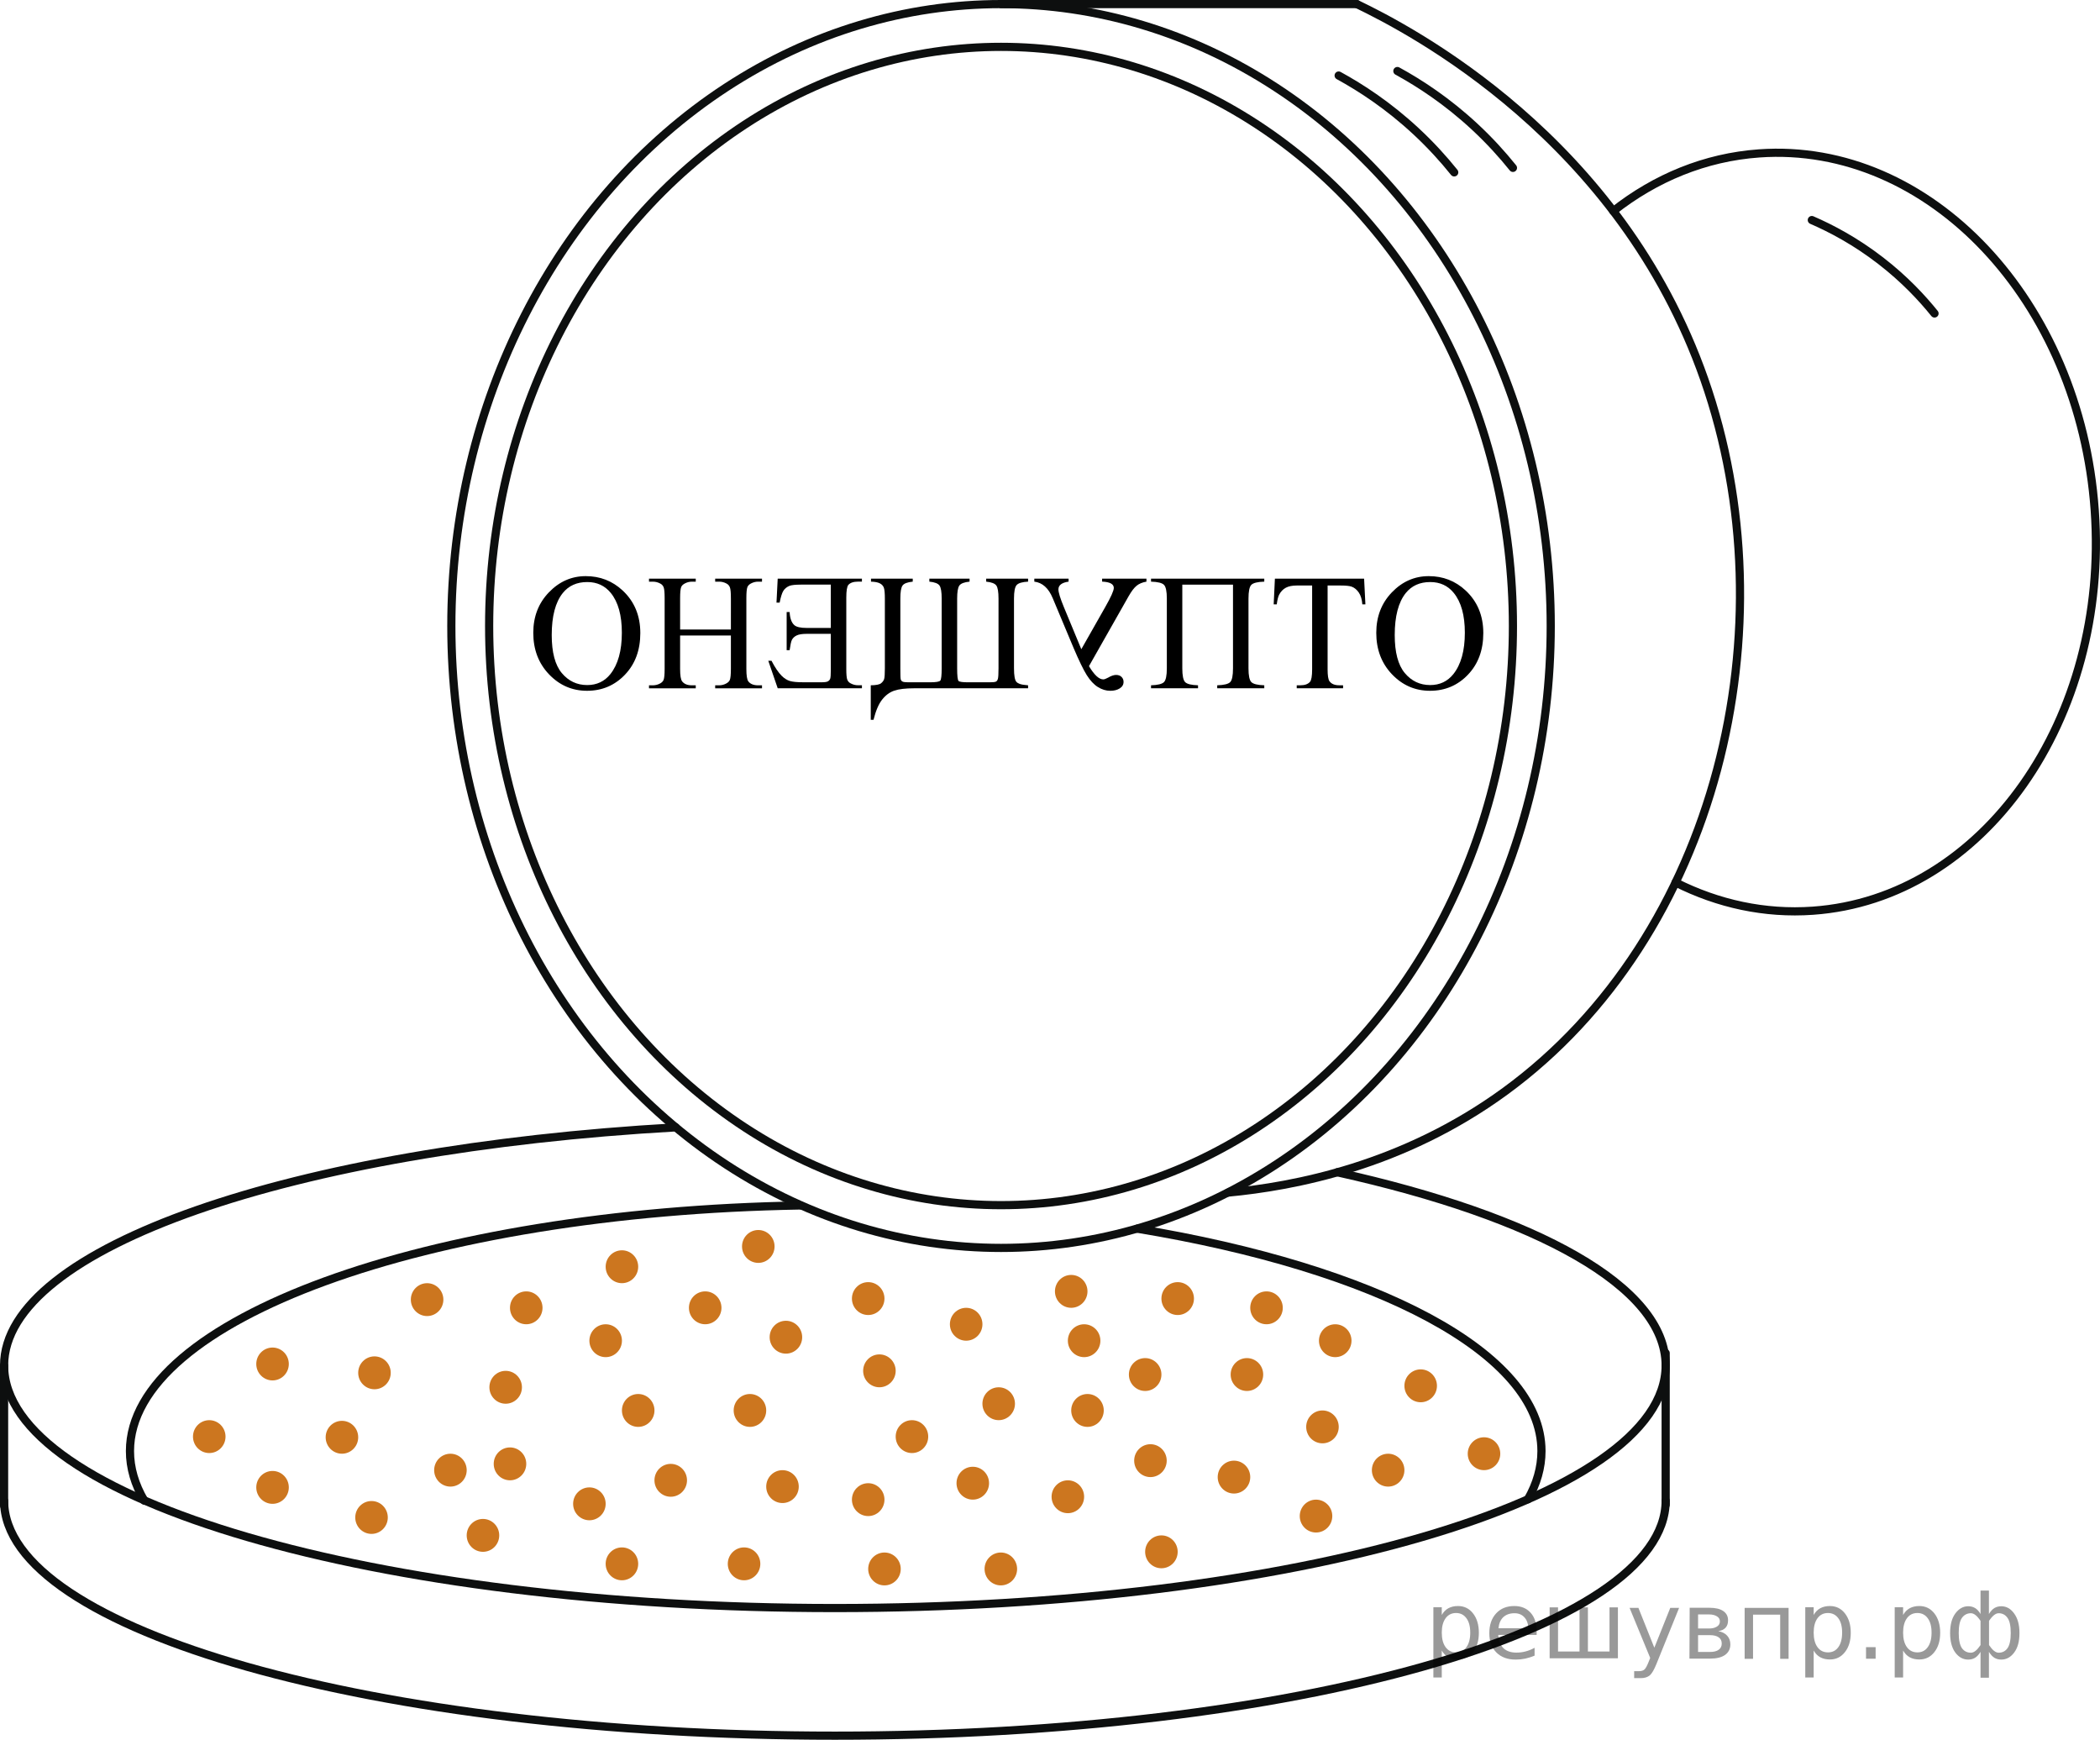 <?xml version="1.0" encoding="utf-8"?>
<!-- Generator: Adobe Illustrator 27.2.0, SVG Export Plug-In . SVG Version: 6.00 Build 0)  -->
<svg version="1.1" id="Слой_1" xmlns="http://www.w3.org/2000/svg" xmlns:xlink="http://www.w3.org/1999/xlink" x="0px" y="0px"
	 width="192.554px" height="159.49px" viewBox="0 0 192.554 159.49" enable-background="new 0 0 192.554 159.49"
	 xml:space="preserve">
<ellipse fill="none" stroke="#0D0F0F" stroke-width="0.75" stroke-linecap="round" stroke-linejoin="round" stroke-miterlimit="10" cx="91.787" cy="57.388" rx="46.937" ry="53.093"/>
<ellipse fill="none" stroke="#0D0F0F" stroke-width="0.75" stroke-linecap="round" stroke-linejoin="round" stroke-miterlimit="10" cx="91.787" cy="57.388" rx="50.403" ry="57.013"/>
<line fill="none" stroke="#0D0F0F" stroke-width="0.75" stroke-linecap="round" stroke-linejoin="round" stroke-miterlimit="10" x1="124.413" y1="0.375" x2="91.787" y2="0.375"/>
<path fill="none" stroke="#0D0F0F" stroke-width="0.75" stroke-linecap="round" stroke-linejoin="round" stroke-miterlimit="10" d="
	M124.413,0.375c4.899,2.356,24.114,12.301,31.856,34.391c7.964,22.724,1.237,51.032-18.251,65.268
	c-9.395,6.863-19.388,8.726-25.421,9.296"/>
<path fill="none" stroke="#0D0F0F" stroke-width="0.75" stroke-linecap="round" stroke-linejoin="round" stroke-miterlimit="10" d="
	M147.927,19.352c3.86-3.039,8.413-4.937,13.375-5.289c15.632-1.11,29.407,13.532,30.768,32.703
	c1.361,19.171-10.208,35.612-25.839,36.722c-4.426,0.314-8.703-0.634-12.592-2.591"/>
<path fill="none" stroke="#0D0F0F" stroke-width="0.75" stroke-linecap="round" stroke-linejoin="round" stroke-miterlimit="10" d="
	M122.744,6.924c2.078,1.137,4.57,2.768,7.075,5.092c1.397,1.297,2.561,2.588,3.522,3.786"/>
<path fill="none" stroke="#0D0F0F" stroke-width="0.75" stroke-linecap="round" stroke-linejoin="round" stroke-miterlimit="10" d="
	M128.129,6.512c2.078,1.137,4.57,2.768,7.075,5.092c1.397,1.297,2.561,2.588,3.522,3.786"/>
<path fill="none" stroke="#0D0F0F" stroke-width="0.75" stroke-linecap="round" stroke-linejoin="round" stroke-miterlimit="10" d="
	M166.13,20.173c1.755,0.76,3.993,1.931,6.325,3.735c2.169,1.677,3.78,3.406,4.926,4.829"/>
<path fill="none" stroke="#0D0F0F" stroke-width="0.75" stroke-linecap="round" stroke-linejoin="round" stroke-miterlimit="10" d="
	M122.619,107.466c18.297,4.062,30.11,10.484,30.11,17.712c0,12.281-34.106,22.238-76.177,22.238
	S0.375,137.459,0.375,125.178c0-10.825,26.496-19.843,61.588-21.83"/>
<path fill="none" stroke="#0D0F0F" stroke-width="0.75" stroke-linecap="round" stroke-linejoin="round" stroke-miterlimit="10" d="
	M104.274,112.636c21.911,3.612,37.067,11.385,37.067,20.39c0,1.513-0.428,2.991-1.243,4.42"/>
<path fill="none" stroke="#0D0F0F" stroke-width="0.75" stroke-linecap="round" stroke-linejoin="round" stroke-miterlimit="10" d="
	M13.232,137.57c-0.862-1.468-1.315-2.987-1.315-4.544c0-12.074,27.241-21.93,61.477-22.518"/>
<line fill="none" stroke="#0D0F0F" stroke-width="0.75" stroke-linecap="round" stroke-linejoin="round" stroke-miterlimit="10" x1="0.375" y1="125.178" x2="0.375" y2="138.028"/>
<path fill="none" stroke="#0D0F0F" stroke-width="0.75" stroke-linecap="round" stroke-linejoin="round" stroke-miterlimit="10" d="
	M152.729,137.57c0,11.899-34.106,21.545-76.177,21.545s-76.177-9.646-76.177-21.545"/>
<line fill="none" stroke="#0D0F0F" stroke-width="0.75" stroke-linecap="round" stroke-linejoin="round" stroke-miterlimit="10" x1="152.729" y1="124.04" x2="152.729" y2="137.951"/>
<ellipse fill="#CC761F" cx="99.714" cy="129.3" rx="1.492" ry="1.507"/>
<ellipse fill="#CC761F" cx="88.59" cy="121.399" rx="1.492" ry="1.507"/>
<ellipse fill="#CC761F" cx="68.764" cy="129.3" rx="1.492" ry="1.507"/>
<ellipse fill="#CC761F" cx="55.535" cy="122.907" rx="1.492" ry="1.507"/>
<ellipse fill="#CC761F" cx="64.661" cy="119.892" rx="1.492" ry="1.507"/>
<ellipse fill="#CC761F" cx="58.518" cy="129.3" rx="1.492" ry="1.507"/>
<ellipse fill="#CC761F" cx="61.501" cy="135.705" rx="1.492" ry="1.507"/>
<ellipse fill="#CC761F" cx="46.762" cy="134.197" rx="1.492" ry="1.507"/>
<ellipse fill="#CC761F" cx="46.366" cy="127.177" rx="1.492" ry="1.507"/>
<ellipse fill="#CC761F" cx="34.336" cy="125.851" rx="1.492" ry="1.507"/>
<ellipse fill="#CC761F" cx="72.062" cy="122.586" rx="1.492" ry="1.507"/>
<ellipse fill="#CC761F" cx="41.301" cy="134.775" rx="1.492" ry="1.507"/>
<ellipse fill="#CC761F" cx="54.043" cy="137.861" rx="1.492" ry="1.507"/>
<ellipse fill="#CC761F" cx="71.748" cy="136.282" rx="1.492" ry="1.507"/>
<ellipse fill="#CC761F" cx="80.636" cy="125.669" rx="1.492" ry="1.507"/>
<ellipse fill="#CC761F" cx="48.253" cy="119.892" rx="1.492" ry="1.507"/>
<ellipse fill="#CC761F" cx="79.607" cy="119.045" rx="1.492" ry="1.507"/>
<ellipse fill="#CC761F" cx="105.002" cy="126.008" rx="1.492" ry="1.507"/>
<ellipse fill="#CC761F" cx="99.406" cy="122.907" rx="1.492" ry="1.507"/>
<ellipse fill="#CC761F" cx="91.573" cy="128.684" rx="1.492" ry="1.507"/>
<ellipse fill="#CC761F" cx="83.619" cy="131.699" rx="1.492" ry="1.507"/>
<ellipse fill="#CC761F" cx="89.197" cy="135.969" rx="1.492" ry="1.507"/>
<ellipse fill="#CC761F" cx="97.914" cy="137.212" rx="1.492" ry="1.507"/>
<ellipse fill="#CC761F" cx="113.146" cy="135.411" rx="1.492" ry="1.507"/>
<ellipse fill="#CC761F" cx="114.334" cy="126.008" rx="1.492" ry="1.507"/>
<ellipse fill="#CC761F" cx="105.487" cy="133.903" rx="1.492" ry="1.507"/>
<ellipse fill="#CC761F" cx="121.26" cy="130.808" rx="1.492" ry="1.507"/>
<ellipse fill="#CC761F" cx="79.607" cy="137.477" rx="1.492" ry="1.507"/>
<ellipse fill="#CC761F" cx="98.222" cy="118.384" rx="1.492" ry="1.507"/>
<ellipse fill="#CC761F" cx="107.985" cy="119.045" rx="1.492" ry="1.507"/>
<ellipse fill="#CC761F" cx="116.129" cy="119.892" rx="1.492" ry="1.507"/>
<ellipse fill="#CC761F" cx="122.43" cy="122.907" rx="1.492" ry="1.507"/>
<ellipse fill="#CC761F" cx="130.266" cy="127.042" rx="1.492" ry="1.507"/>
<ellipse fill="#CC761F" cx="136.072" cy="133.267" rx="1.492" ry="1.507"/>
<ellipse fill="#CC761F" cx="127.282" cy="134.775" rx="1.492" ry="1.507"/>
<ellipse fill="#CC761F" cx="120.669" cy="138.984" rx="1.492" ry="1.507"/>
<ellipse fill="#CC761F" cx="69.53" cy="114.266" rx="1.492" ry="1.507"/>
<ellipse fill="#CC761F" cx="39.162" cy="119.141" rx="1.492" ry="1.507"/>
<ellipse fill="#CC761F" cx="57.026" cy="116.126" rx="1.492" ry="1.507"/>
<ellipse fill="#CC761F" cx="106.493" cy="142.261" rx="1.492" ry="1.507"/>
<ellipse fill="#CC761F" cx="91.769" cy="143.831" rx="1.492" ry="1.507"/>
<ellipse fill="#CC761F" cx="81.099" cy="143.831" rx="1.492" ry="1.507"/>
<ellipse fill="#CC761F" cx="68.224" cy="143.363" rx="1.492" ry="1.507"/>
<ellipse fill="#CC761F" cx="57.026" cy="143.363" rx="1.492" ry="1.507"/>
<ellipse fill="#CC761F" cx="44.284" cy="140.753" rx="1.492" ry="1.507"/>
<ellipse fill="#CC761F" cx="34.066" cy="139.111" rx="1.492" ry="1.507"/>
<ellipse fill="#CC761F" cx="24.99" cy="136.354" rx="1.492" ry="1.507"/>
<ellipse fill="#CC761F" cx="19.187" cy="131.699" rx="1.492" ry="1.507"/>
<ellipse fill="#CC761F" cx="24.99" cy="125.041" rx="1.492" ry="1.507"/>
<ellipse fill="#CC761F" cx="31.353" cy="131.76" rx="1.492" ry="1.507"/>
<g>
	<g>
		<defs>
			<rect id="SVGID_1_" x="45.663" y="49.149" width="93.233" height="20.7"/>
		</defs>
		<clipPath id="SVGID_00000011752824182556735000000006093976786610519432_">
			<use xlink:href="#SVGID_1_"  overflow="visible"/>
		</clipPath>
		<g clip-path="url(#SVGID_00000011752824182556735000000006093976786610519432_)">
		</g>
	</g>
	<g>
		<defs>
			<polygon id="SVGID_00000081619041382671261270000013724273792462716316_" points="138.813,70.001 45.249,70.001 
				45.249,49.301 138.813,49.301 138.813,70.001 			"/>
		</defs>
		<clipPath id="SVGID_00000075155202846492017880000001735298834660659860_">
			<use xlink:href="#SVGID_00000081619041382671261270000013724273792462716316_"  overflow="visible"/>
		</clipPath>
		<g clip-path="url(#SVGID_00000075155202846492017880000001735298834660659860_)">
			<path d="M134.382,54.128c1.084,1.008,1.626,2.31,1.626,3.906c0,1.562-0.469,2.834-1.408,3.817
				c-0.938,0.983-2.098,1.475-3.477,1.475c-1.365,0-2.527-0.504-3.488-1.512c-0.961-1.008-1.441-2.275-1.441-3.802
				c0-1.482,0.477-2.719,1.43-3.71c0.954-0.991,2.081-1.486,3.382-1.486
				C132.315,52.816,133.441,53.254,134.382,54.128z M128.898,54.366c-0.675,0.845-1.012,2.127-1.012,3.847
				c0,1.586,0.307,2.748,0.92,3.484s1.391,1.105,2.331,1.105c0.882,0,1.591-0.336,2.128-1.008
				c0.7-0.884,1.05-2.147,1.05-3.788c0-1.601-0.337-2.816-1.013-3.647c-0.541-0.667-1.261-1.001-2.158-1.001
				C130.189,53.357,129.44,53.694,128.898,54.366z"/>
			<path d="M125.078,53.046l0.119,2.357h-0.281c-0.034-0.455-0.143-0.815-0.324-1.082
				c-0.184-0.267-0.402-0.447-0.658-0.541c-0.197-0.069-0.529-0.104-0.998-0.104h-1.205v7.679
				c0,0.563,0.055,0.924,0.163,1.082c0.177,0.257,0.477,0.385,0.901,0.385h0.355v0.274h-4.25v-0.274h0.348
				c0.389,0,0.678-0.103,0.864-0.311c0.134-0.153,0.2-0.539,0.2-1.156v-7.679h-1.412
				c-0.414,0-0.748,0.068-1.002,0.204c-0.253,0.136-0.456,0.347-0.609,0.634c-0.094,0.178-0.167,0.474-0.221,0.889
				h-0.281l0.111-2.357H125.078z"/>
			<path d="M108.408,61.267c0,0.667,0.087,1.088,0.26,1.264c0.172,0.175,0.566,0.273,1.182,0.292v0.274h-4.309
				v-0.274c0.621-0.019,1.018-0.119,1.19-0.296s0.259-0.598,0.259-1.26v-6.39c0-0.662-0.086-1.082-0.259-1.26
				c-0.173-0.178-0.569-0.277-1.19-0.296v-0.274h10.384v0.274c-0.62,0.019-1.017,0.118-1.19,0.296
				c-0.172,0.178-0.258,0.598-0.258,1.26v6.39c0,0.662,0.086,1.082,0.258,1.26
				c0.174,0.178,0.57,0.277,1.19,0.296v0.274h-4.315v-0.274c0.625-0.019,1.023-0.119,1.193-0.296
				s0.254-0.598,0.254-1.26v-7.672h-4.648V61.267z"/>
			<path d="M105.121,53.321c-0.375,0.064-0.676,0.19-0.906,0.378c-0.229,0.188-0.471,0.506-0.727,0.956l-3.637,6.412
				c0.482,0.81,0.919,1.215,1.309,1.215c0.098,0,0.243-0.052,0.435-0.156c0.285-0.168,0.532-0.252,0.738-0.252
				c0.213,0,0.381,0.06,0.504,0.182s0.184,0.273,0.184,0.456c0,0.252-0.117,0.451-0.351,0.597
				c-0.233,0.145-0.52,0.219-0.86,0.219c-0.395,0-0.775-0.115-1.143-0.345c-0.367-0.23-0.705-0.592-1.016-1.086
				s-0.715-1.327-1.213-2.498l-1.914-4.566c-0.384-0.919-0.946-1.423-1.685-1.512v-0.274h3.142v0.274
				c-0.621,0.089-0.932,0.326-0.932,0.711c0,0.277,0.168,0.82,0.502,1.63l1.597,3.854l2.188-3.854
				c0.527-0.924,0.791-1.512,0.791-1.764c0-0.356-0.357-0.549-1.071-0.578v-0.274h4.064V53.321z"/>
			<path d="M83.847,63.097c-0.818,0-1.44,0.074-1.863,0.222c-0.424,0.148-0.793,0.424-1.107,0.827
				c-0.316,0.403-0.576,1.017-0.783,1.842h-0.252v-3.165c0.478-0.005,0.791-0.065,0.94-0.182
				c0.146-0.116,0.242-0.246,0.287-0.389c0.045-0.143,0.066-0.474,0.066-0.993v-6.382
				c0-0.469-0.027-0.794-0.084-0.975c-0.057-0.18-0.178-0.32-0.363-0.418c-0.184-0.099-0.459-0.153-0.824-0.163
				v-0.274h3.828v0.274c-0.486,0.049-0.799,0.168-0.934,0.355c-0.137,0.188-0.203,0.588-0.203,1.201v6.382
				c0,0.578,0.01,0.915,0.033,1.008c0.021,0.094,0.074,0.164,0.158,0.211c0.084,0.047,0.262,0.071,0.533,0.071
				h1.986c0.553,0,0.871-0.052,0.953-0.156c0.084-0.104,0.127-0.482,0.127-1.134v-6.382
				c0-0.607-0.066-1.006-0.199-1.197s-0.443-0.31-0.932-0.359v-0.274h3.688v0.274
				c-0.492,0.049-0.805,0.17-0.94,0.363c-0.133,0.193-0.199,0.591-0.199,1.193v6.382
				c0,0.702,0.045,1.092,0.133,1.171c0.09,0.079,0.381,0.119,0.873,0.119h1.951c0.31,0,0.509-0.02,0.595-0.06
				c0.086-0.04,0.147-0.127,0.185-0.263c0.037-0.136,0.056-0.458,0.056-0.967v-6.382
				c0-0.618-0.068-1.019-0.204-1.204c-0.135-0.185-0.444-0.303-0.927-0.352v-0.274h3.843v0.274
				c-0.542,0.029-0.893,0.134-1.053,0.315c-0.16,0.18-0.24,0.594-0.24,1.241v6.382
				c0,0.677,0.075,1.095,0.225,1.253c0.15,0.158,0.415,0.252,0.794,0.282c0.158,0.015,0.249,0.024,0.273,0.029
				v0.274H83.847z"/>
			<path d="M73.431,53.595c-0.498,0-0.845,0.037-1.042,0.111c-0.246,0.103-0.433,0.254-0.559,0.452
				c-0.125,0.198-0.239,0.561-0.343,1.089h-0.289l0.111-2.201h7.723v0.274h-0.354c-0.414,0-0.71,0.099-0.887,0.296
				c-0.128,0.148-0.192,0.541-0.192,1.178v6.53c0,0.489,0.028,0.813,0.085,0.971s0.164,0.276,0.321,0.355
				c0.212,0.114,0.436,0.17,0.673,0.17h0.354v0.274h-7.723l-0.864-2.52h0.295
				c0.32,0.618,0.634,1.08,0.939,1.386c0.236,0.232,0.483,0.388,0.739,0.467s0.668,0.119,1.234,0.119h1.699
				c0.276,0,0.464-0.028,0.562-0.085c0.099-0.057,0.167-0.133,0.206-0.23c0.04-0.097,0.06-0.367,0.06-0.812v-3.313
				h-2.202c-0.419,0-0.73,0.049-0.932,0.148c-0.201,0.099-0.347,0.235-0.435,0.408
				c-0.069,0.139-0.138,0.452-0.207,0.941h-0.273v-3.498h0.273c0.029,0.573,0.173,0.974,0.429,1.201
				c0.192,0.173,0.574,0.26,1.145,0.26h2.202v-3.973H73.431z"/>
			<path d="M67.017,54.833c0-0.494-0.029-0.821-0.089-0.982c-0.059-0.161-0.165-0.28-0.317-0.359
				c-0.212-0.114-0.436-0.17-0.673-0.17H65.576v-0.274H69.87v0.274h-0.354c-0.236,0-0.463,0.059-0.68,0.178
				c-0.153,0.089-0.254,0.195-0.304,0.319c-0.064,0.163-0.096,0.501-0.096,1.015v6.486
				c0,0.603,0.06,0.983,0.178,1.142c0.186,0.242,0.487,0.363,0.901,0.363H69.87v0.274H65.576v-0.274h0.362
				c0.236,0,0.461-0.059,0.673-0.178c0.157-0.089,0.261-0.195,0.31-0.319c0.064-0.163,0.096-0.499,0.096-1.008
				v-3.062h-4.656v3.062c0,0.603,0.062,0.983,0.185,1.142c0.186,0.242,0.485,0.363,0.894,0.363h0.355v0.274h-4.287
				v-0.274h0.354c0.237,0,0.464-0.059,0.681-0.178c0.152-0.089,0.254-0.195,0.303-0.319
				c0.065-0.163,0.096-0.499,0.096-1.008v-6.486c0-0.494-0.028-0.821-0.085-0.982s-0.163-0.28-0.321-0.359
				c-0.212-0.114-0.435-0.17-0.673-0.17h-0.354v-0.274h4.287v0.274h-0.355c-0.236,0-0.46,0.059-0.672,0.178
				c-0.158,0.089-0.262,0.195-0.31,0.319c-0.065,0.163-0.097,0.501-0.097,1.015v2.876h4.656V54.833z"/>
			<path d="M57.086,54.128c1.084,1.008,1.626,2.31,1.626,3.906c0,1.562-0.469,2.834-1.408,3.817
				c-0.939,0.983-2.097,1.475-3.477,1.475c-1.365,0-2.527-0.504-3.488-1.512c-0.961-1.008-1.441-2.275-1.441-3.802
				c0-1.482,0.477-2.719,1.431-3.71c0.953-0.991,2.08-1.486,3.381-1.486
				C55.019,52.816,56.145,53.254,57.086,54.128z M51.602,54.366c-0.675,0.845-1.013,2.127-1.013,3.847
				c0,1.586,0.307,2.748,0.92,3.484c0.614,0.736,1.391,1.105,2.332,1.105c0.882,0,1.592-0.336,2.129-1.008
				c0.699-0.884,1.049-2.147,1.049-3.788c0-1.601-0.337-2.816-1.013-3.647c-0.542-0.667-1.261-1.001-2.157-1.001
				C52.893,53.357,52.144,53.694,51.602,54.366z"/>
		</g>
	</g>
</g>
<g style="stroke:none;fill:#000;fill-opacity:0.40"><path d="m 132.2,151.3 v 2.48 h -0.77 v -6.44 h 0.77 v 0.71 q 0.24,-0.42 0.61,-0.62 0.37,-0.20 0.88,-0.20 0.85,0 1.38,0.68 0.53,0.68 0.53,1.77 0,1.10 -0.53,1.77 -0.53,0.68 -1.38,0.68 -0.51,0 -0.88,-0.20 -0.37,-0.20 -0.61,-0.62 z m 2.61,-1.63 q 0,-0.85 -0.35,-1.32 -0.35,-0.48 -0.95,-0.48 -0.61,0 -0.96,0.48 -0.35,0.48 -0.35,1.32 0,0.85 0.35,1.33 0.35,0.48 0.96,0.48 0.61,0 0.95,-0.48 0.35,-0.48 0.35,-1.33 z"/><path d="m 140.9,149.5 v 0.38 h -3.52 q 0.05,0.79 0.47,1.21 0.43,0.41 1.19,0.41 0.44,0 0.85,-0.11 0.42,-0.11 0.82,-0.33 v 0.72 q -0.41,0.17 -0.85,0.27 -0.43,0.09 -0.88,0.09 -1.12,0 -1.77,-0.65 -0.65,-0.65 -0.65,-1.76 0,-1.15 0.62,-1.82 0.62,-0.68 1.67,-0.68 0.94,0 1.49,0.61 0.55,0.60 0.55,1.65 z m -0.77,-0.23 q -0.01,-0.63 -0.35,-1.00 -0.34,-0.38 -0.91,-0.38 -0.64,0 -1.03,0.36 -0.38,0.36 -0.44,1.02 z"/><path d="m 145.6,151.4 h 1.98 v -4.05 h 0.77 v 4.67 h -6.26 v -4.67 h 0.77 v 4.05 h 1.97 v -4.05 h 0.77 z"/><path d="m 151.9,152.5 q -0.33,0.83 -0.63,1.09 -0.31,0.25 -0.82,0.25 h -0.61 v -0.64 h 0.45 q 0.32,0 0.49,-0.15 0.17,-0.15 0.39,-0.71 l 0.14,-0.35 -1.89,-4.59 h 0.81 l 1.46,3.65 1.46,-3.65 h 0.81 z"/><path d="m 155.7,149.9 v 1.54 h 1.09 q 0.53,0 0.80,-0.20 0.28,-0.20 0.28,-0.57 0,-0.38 -0.28,-0.57 -0.28,-0.20 -0.80,-0.20 z m 0,-1.90 v 1.29 h 1.01 q 0.43,0 0.71,-0.17 0.28,-0.17 0.28,-0.48 0,-0.31 -0.28,-0.47 -0.28,-0.17 -0.71,-0.17 z m -0.77,-0.61 h 1.82 q 0.82,0 1.26,0.30 0.44,0.30 0.44,0.85 0,0.43 -0.23,0.68 -0.23,0.25 -0.67,0.31 0.53,0.10 0.82,0.42 0.29,0.32 0.29,0.79 0,0.62 -0.48,0.97 -0.48,0.34 -1.37,0.34 h -1.90 z"/><path d="m 164.0,147.4 v 4.67 h -0.77 v -4.05 h -2.49 v 4.05 h -0.77 v -4.67 z"/><path d="m 166.3,151.3 v 2.48 h -0.77 v -6.44 h 0.77 v 0.71 q 0.24,-0.42 0.61,-0.62 0.37,-0.20 0.88,-0.20 0.85,0 1.38,0.68 0.53,0.68 0.53,1.77 0,1.10 -0.53,1.77 -0.53,0.68 -1.38,0.68 -0.51,0 -0.88,-0.20 -0.37,-0.20 -0.61,-0.62 z m 2.61,-1.63 q 0,-0.85 -0.35,-1.32 -0.35,-0.48 -0.95,-0.48 -0.61,0 -0.96,0.48 -0.35,0.48 -0.35,1.32 0,0.85 0.35,1.33 0.35,0.48 0.96,0.48 0.61,0 0.95,-0.48 0.35,-0.48 0.35,-1.33 z"/><path d="m 171.1,151.0 h 0.88 v 1.06 h -0.88 z"/><path d="m 174.5,151.3 v 2.48 h -0.77 v -6.44 h 0.77 v 0.71 q 0.24,-0.42 0.61,-0.62 0.37,-0.20 0.88,-0.20 0.85,0 1.38,0.68 0.53,0.68 0.53,1.77 0,1.10 -0.53,1.77 -0.53,0.68 -1.38,0.68 -0.51,0 -0.88,-0.20 -0.37,-0.20 -0.61,-0.62 z m 2.61,-1.63 q 0,-0.85 -0.35,-1.32 -0.35,-0.48 -0.95,-0.48 -0.61,0 -0.96,0.48 -0.35,0.48 -0.35,1.32 0,0.85 0.35,1.33 0.35,0.48 0.96,0.48 0.61,0 0.95,-0.48 0.35,-0.48 0.35,-1.33 z"/><path d="m 179.6,149.7 q 0,0.98 0.30,1.40 0.30,0.41 0.82,0.41 0.41,0 0.88,-0.70 v -2.22 q -0.47,-0.70 -0.88,-0.70 -0.51,0 -0.82,0.42 -0.30,0.41 -0.30,1.39 z m 2,4.10 v -2.37 q -0.24,0.39 -0.51,0.55 -0.27,0.16 -0.62,0.16 -0.70,0 -1.18,-0.64 -0.48,-0.65 -0.48,-1.79 0,-1.15 0.48,-1.80 0.49,-0.66 1.18,-0.66 0.35,0 0.62,0.16 0.28,0.16 0.51,0.55 v -2.15 h 0.77 v 2.15 q 0.24,-0.39 0.51,-0.55 0.28,-0.16 0.62,-0.16 0.70,0 1.18,0.66 0.49,0.66 0.49,1.80 0,1.15 -0.49,1.79 -0.48,0.64 -1.18,0.64 -0.35,0 -0.62,-0.16 -0.27,-0.16 -0.51,-0.55 v 2.37 z m 2.77,-4.10 q 0,-0.98 -0.30,-1.39 -0.30,-0.42 -0.81,-0.42 -0.41,0 -0.88,0.70 v 2.22 q 0.47,0.70 0.88,0.70 0.51,0 0.81,-0.41 0.30,-0.42 0.30,-1.40 z"/></g></svg>

<!--File created and owned by https://sdamgia.ru. Copying is prohibited. All rights reserved.-->
